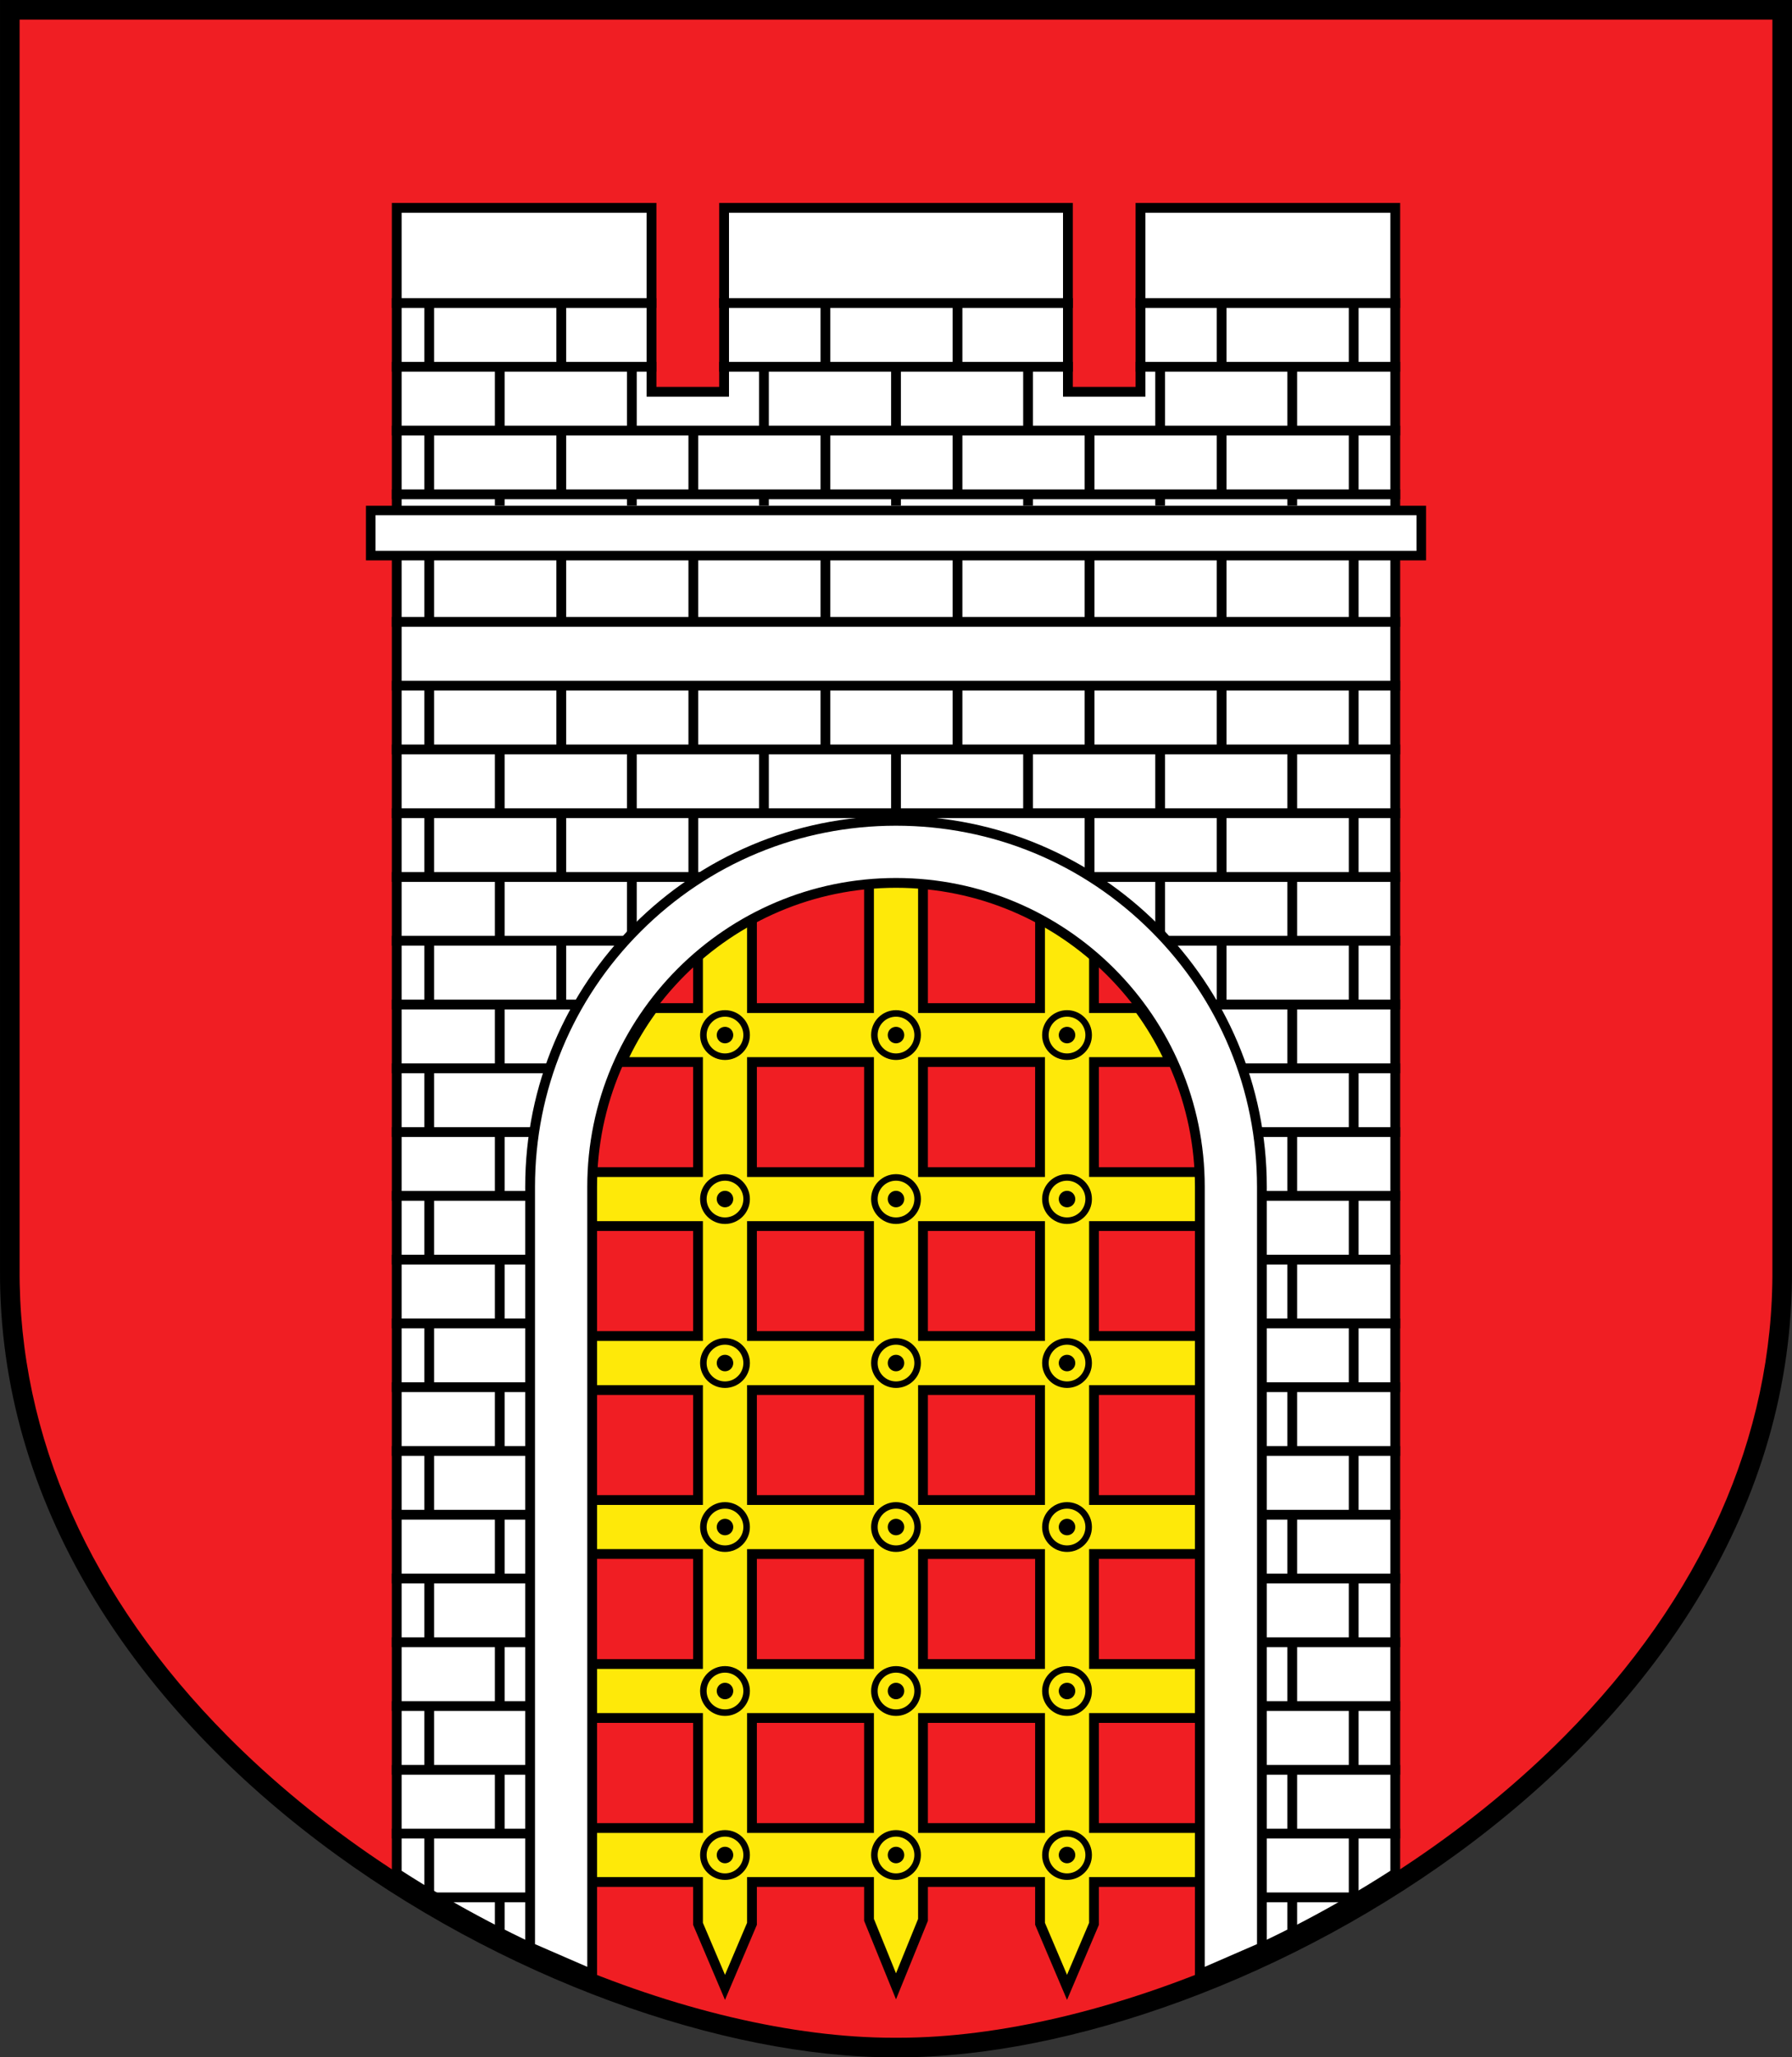 <?xml version="1.0" encoding="utf-8"?>
<svg enable-background="new -77.625 -84.225 548.882 629.999" height="629.999" version="1.1" viewBox="-77.625 -84.225 548.882 629.999" width="548.882" xmlns="http://www.w3.org/2000/svg">
	<rect x="-77.625" y="-84.225" width="548.882" height="629.999" fill="#333333" stroke="none"/>
	<g>
		<path d="m195.958 542.774c-30.948.001-67.934-8.709-104.144-24.524-38.881-16.982-74.104-40.735-101.861-68.692-42.62-42.927-64.948-93.162-64.572-145.273v-385.51h542.872v385.487c.378 52.128-21.948 102.358-64.563 145.284-27.757 27.959-62.98 51.715-101.864 68.699-36.212 15.817-73.199 24.528-104.148 24.528h-1.72z" fill="#f01e23"/>
		<path d="m465.252-78.225v382.531c.372 51.288-21.652 100.781-63.692 143.127-27.493 27.692-62.396 51.229-100.936 68.063-35.843 15.656-72.403 24.278-102.948 24.278l-.829-.002h-.031-.031l-.828.002c-30.544 0-67.104-8.621-102.945-24.275-38.539-16.833-73.441-40.367-100.934-68.06-42.042-42.346-64.068-91.841-63.698-143.177v-382.487zm6-6h-548.872v388.487c-1.051 145.713 169.925 241.512 273.577 241.512.286 0 .575-.001.859-.002.291.002.567.002.859.002 103.652 0 274.633-95.808 273.576-241.512v-388.487z"/>
	</g>
	<g>
		<path d="m101.512 519.481c-19.974-8.12-39.342-18.21-57.618-30.017v-510.035h78.037v56.313h22.232v-56.313h105.307v56.313h22.231v-56.313h78.038v510.034c-18.256 11.792-37.624 21.882-57.618 30.018v-240.281c0-52.551-42.754-95.305-95.305-95.305s-95.305 42.753-95.305 95.305v240.281z" fill="#fff"/>
		<path d="m348.24-19.071v507.715c-17.345 11.146-35.691 20.752-54.618 28.598v-238.042c0-53.378-43.427-96.805-96.805-96.805s-96.805 43.426-96.805 96.805v238.045c-18.907-7.832-37.255-17.439-54.618-28.599v-507.717h75.037v53.313 3h3 19.232 3v-3-53.313h102.307v53.313 3h3 19.231 3v-3-53.313zm3-3h-81.038v56.313h-19.232v-56.313h-108.306v56.313h-19.232v-56.313h-81.037v512.351c14.433 9.372 35.156 21.265 60.618 31.423v-242.503c0-51.807 41.998-93.805 93.805-93.805 51.808 0 93.805 41.998 93.805 93.805v242.502c25.557-10.206 46.249-22.095 60.618-31.424v-512.349z"/>
	</g>
	<g stroke="#000" stroke-width="3">
		<path d="m42.395 106.212h308.845" fill="#fff"/>
		<path d="m42.395 125.741h308.845" fill="#fff"/>
		<path d="m42.395 145.27h308.845" fill="#fff"/>
		<path d="m42.395 164.799h308.845" fill="#fff"/>
		<path d="m208.803 184.328h142.437" fill="#fff"/>
		<path d="m42.395 184.328h140.602" fill="#fff"/>
		<path d="m255.49 203.856h95.75" fill="#fff"/>
		<path d="m42.395 203.856h95.414" fill="#fff"/>
		<path d="m270.202 8.567h81.038" fill="#fff"/>
		<path d="m142.664 8.567h108.306" fill="#fff"/>
		<path d="m42.395 8.567h81.036" fill="#fff"/>
		<path d="m270.202 28.096h81.038" fill="#fff"/>
		<path d="m142.664 28.096h108.306" fill="#fff"/>
		<path d="m42.395 28.096h81.036" fill="#fff"/>
		<path d="m42.395 47.625h308.845" fill="#fff"/>
		<path d="m42.395 67.154h308.845" fill="#fff"/>
		<path d="m273.929 223.385h77.311" fill="#fff"/>
		<path d="m42.395 223.385h76.436" fill="#fff"/>
		<path d="m284.391 242.914h66.849" fill="#fff"/>
		<path d="m42.395 242.914h65.756" fill="#fff"/>
		<path d="m289.128 262.443h62.112" fill="#fff"/>
		<path d="m42.395 262.443h60.132" fill="#fff"/>
		<path d="m290.622 281.973h60.618" fill="#fff"/>
		<path d="m42.395 281.973h60.617" fill="#fff"/>
		<path d="m290.622 301.501h60.618" fill="#fff"/>
		<path d="m42.395 301.501h60.617" fill="#fff"/>
		<path d="m290.622 321.03h60.618" fill="#fff"/>
		<path d="m42.395 321.03h60.617" fill="#fff"/>
		<path d="m290.622 340.56h60.618" fill="#fff"/>
		<path d="m42.395 340.56h60.617" fill="#fff"/>
		<path d="m290.622 360.088h60.618" fill="#fff"/>
		<path d="m42.395 360.088h60.617" fill="#fff"/>
		<path d="m290.622 379.617h60.618" fill="#fff"/>
		<path d="m42.395 379.617h60.617" fill="#fff"/>
		<path d="m290.622 399.146h60.618" fill="#fff"/>
		<path d="m42.395 399.146h60.617" fill="#fff"/>
		<path d="m290.622 418.675h60.618" fill="#fff"/>
		<path d="m42.395 418.675h60.617" fill="#fff"/>
		<path d="m290.622 438.204h60.618" fill="#fff"/>
		<path d="m42.395 438.204h60.617" fill="#fff"/>
		<path d="m290.622 457.732h60.618" fill="#fff"/>
		<path d="m42.395 457.732h60.617" fill="#fff"/>
		<path d="m290.622 477.262h60.618" fill="#fff"/>
		<path d="m42.395 477.262h60.617" fill="#fff"/>
		<path d="m290.622 496.791h46.383" fill="#fff"/>
		<path d="m56.016 496.791h46.996" fill="#fff"/>
		<g fill="none">
			<path d="m196.816 47.625v-19.529"/>
			<path d="m156.364 47.625v-19.529"/>
			<path d="m115.911 47.625v-19.529"/>
			<path d="m75.458 47.625v-19.529"/>
			<path d="m237.269 47.625v-19.529"/>
			<path d="m277.721 47.625v-19.529"/>
			<path d="m318.174 47.625v-19.529"/>
			<path d="m215.649 28.096v-19.529"/>
			<path d="m175.195 28.096v-19.529"/>
			<path d="m94.29 28.096v-19.529"/>
			<path d="m53.836 28.096v-19.529"/>
			<path d="m296.553 28.096v-19.529"/>
			<path d="m337.005 28.096v-19.529"/>
			<path d="m215.649 67.154v-19.529"/>
			<path d="m175.195 67.154v-19.529"/>
			<path d="m134.742 67.154v-19.529"/>
			<path d="m94.29 67.154v-19.529"/>
			<path d="m53.836 67.154v-19.529"/>
			<path d="m256.1 67.154v-19.529"/>
			<path d="m296.553 67.154v-19.529"/>
			<path d="m337.005 67.154v-19.529"/>
			<path d="m215.649 106.212v-19.529"/>
			<path d="m175.195 106.212v-19.529"/>
			<path d="m134.742 106.212v-19.529"/>
			<path d="m94.29 106.212v-19.529"/>
			<path d="m53.836 106.212v-19.529"/>
			<path d="m256.1 106.212v-19.529"/>
			<path d="m296.553 106.212v-19.529"/>
			<path d="m337.005 106.212v-19.529"/>
			<path d="m215.649 145.27v-19.529"/>
			<path d="m175.195 145.27v-19.529"/>
			<path d="m134.742 145.27v-19.529"/>
			<path d="m94.29 145.27v-19.529"/>
			<path d="m53.836 145.27v-19.529"/>
			<path d="m256.1 145.27v-19.529"/>
			<path d="m296.553 145.27v-19.529"/>
			<path d="m337.005 145.27v-19.529"/>
			<path d="m134.742 184.328v-19.529"/>
			<path d="m94.29 184.328v-19.529"/>
			<path d="m53.836 184.328v-19.529"/>
			<path d="m256.1 184.328v-19.529"/>
			<path d="m296.553 184.328v-19.529"/>
			<path d="m337.005 184.328v-19.529"/>
			<path d="m94.29 223.385v-19.529"/>
			<path d="m53.836 223.385v-19.529"/>
			<path d="m296.553 223.385v-19.529"/>
			<path d="m337.005 223.385v-19.529"/>
			<path d="m53.836 262.443v-19.529"/>
			<path d="m337.005 262.443v-19.529"/>
			<path d="m53.836 301.501v-19.528"/>
			<path d="m337.005 301.501v-19.528"/>
			<path d="m53.836 340.405v-19.529"/>
			<path d="m337.005 340.405v-19.529"/>
			<path d="m53.836 379.617v-19.529"/>
			<path d="m337.005 379.617v-19.529"/>
			<path d="m53.836 418.675v-19.529"/>
			<path d="m337.005 418.675v-19.529"/>
			<path d="m53.836 457.732v-19.528"/>
			<path d="m337.005 457.732v-19.528"/>
			<path d="m53.836 496.791v-19.529"/>
			<path d="m337.005 496.791v-19.529"/>
			<path d="m196.816 70.641v-3.487"/>
			<path d="m156.364 70.641v-3.487"/>
			<path d="m115.911 70.641v-3.487"/>
			<path d="m75.458 70.641v-3.487"/>
			<path d="m237.269 70.641v-3.487"/>
			<path d="m277.721 70.641v-3.487"/>
			<path d="m318.174 70.641v-3.487"/>
			<path d="m196.816 164.799v-19.529"/>
			<path d="m156.364 164.799v-19.529"/>
			<path d="m115.911 164.799v-19.529"/>
			<path d="m75.458 164.799v-19.529"/>
			<path d="m237.269 164.799v-19.529"/>
			<path d="m277.721 164.799v-19.529"/>
			<path d="m318.174 164.799v-19.529"/>
			<path d="m115.911 203.856v-19.528"/>
			<path d="m75.458 203.856v-19.528"/>
			<path d="m277.721 203.856v-19.528"/>
			<path d="m318.174 203.856v-19.528"/>
			<path d="m75.458 242.144v-19.53"/>
			<path d="m318.174 242.144v-19.53"/>
			<path d="m75.458 281.973v-19.53"/>
			<path d="m318.174 281.973v-19.53"/>
			<path d="m75.458 321.03v-19.529"/>
			<path d="m318.174 321.03v-19.529"/>
			<path d="m75.458 360.088v-19.528"/>
			<path d="m318.174 360.088v-19.528"/>
			<path d="m75.458 399.146v-19.529"/>
			<path d="m318.174 399.146v-19.529"/>
			<path d="m75.458 438.204v-19.529"/>
			<path d="m318.174 438.204v-19.529"/>
			<path d="m75.458 477.262v-19.53"/>
			<path d="m318.174 477.262v-19.53"/>
			<path d="m75.458 508.359v-11.568"/>
			<path d="m318.174 507.167v-10.376"/>
		</g>
	</g>
	<g>
		<path d="m35.922 72.097h321.79v13.828h-321.79z" fill="#fff"/>
		<path d="m356.256 73.552v10.917h-318.879v-10.917h159.694zm2.911-2.911h-162.095-162.606v16.739h324.701z"/>
	</g>
	<g>
		<g>
			<path d="m240.933 504.897v-12.816h-35.852v11.605l-8.265 20.346-8.264-20.346v-11.605h-35.852v12.816l-8.265 19.45-8.265-19.45v-12.816h-36.354v-16.528h36.356v-33.688h-36.356v-16.527h36.356v-33.688h-36.356v-16.53h36.356v-33.688h-36.356v-16.529h36.356v-33.688h-36.356v-12.015c0-1.395.041-2.854.128-4.513h36.228v-33.688h-23.403c2.651-5.823 5.912-11.371 9.716-16.529h13.687v-22.188c5.069-4.422 10.617-8.285 16.529-11.508v33.695h35.852v-44.563c2.757-.245 5.531-.369 8.264-.369 2.734 0 5.508.124 8.265.369v44.563h35.852v-33.695c5.909 3.222 11.458 7.084 16.529 11.508v22.188h13.688c3.805 5.158 7.065 10.707 9.716 16.529h-23.403v33.688h37.57c.086 1.651.127 3.111.127 4.513v12.015h-37.697v33.688h37.697v16.529h-37.697v33.688h37.697v16.528h-37.697v33.688h37.697v16.527h-37.697v33.688h37.697v16.528h-37.697v12.816l-8.265 19.45zm-35.851-29.344h35.852v-33.688h-35.852zm-52.381 0h35.852v-33.688h-35.852zm52.381-50.216h35.852v-33.688h-35.852zm-52.381 0h35.852v-33.688h-35.852zm52.381-50.217h35.852v-33.688h-35.852zm-52.381 0h35.852v-33.688h-35.852zm52.381-50.217h35.852v-33.688h-35.852zm-52.381 0h35.852v-33.688h-35.852zm52.381-50.215h35.852v-33.688h-35.852zm-52.381 0h35.852v-33.688h-35.852z" fill="#fee909"/>
			<path d="m196.817 181.038c2.238 0 4.504.084 6.765.251v41.68 3h3 32.852 3v-3-29.628c4.792 2.789 9.323 6.013 13.529 9.626v20.002 3h3 11.426c3.093 4.268 5.81 8.799 8.113 13.529h-19.539-3v3 30.688 3h3 34.637c.041 1.063.061 2.053.061 3.013v10.515h-34.697-3v3 30.688 3h3 34.697v13.529h-34.697-3v3 30.688 3h3 34.697v13.528h-34.697-3v3 30.688 3h3 34.697v13.527h-34.697-3v3 30.688 3h3 34.697v13.528h-34.697-3v3 11.011l-6.765 15.921-6.765-15.921v-11.011-3h-3-32.852-3v3 9.813l-6.765 16.653-6.764-16.653v-9.813-3h-3-32.852-3v3 11.011l-6.765 15.921-6.765-15.921v-11.011-3h-3-33.356v-13.528h33.356 3v-3-30.688-3h-3-33.356v-13.527h33.356 3v-3-30.688-3h-3-33.356v-13.527h33.356 3v-3-30.688-3h-3-33.356v-13.529h33.356 3v-3-30.688-3h-3-33.356v-10.515c0-.957.02-1.946.061-3.013h33.295 3v-3-30.688-3h-3-19.539c2.304-4.73 5.021-9.263 8.113-13.529h11.426 3v-3-20.002c4.204-3.612 8.736-6.836 13.529-9.626v29.629 3h3 32.852 3v-3-41.68c2.262-.168 4.528-.253 6.765-.253m6.765 95.15h3 32.852 3v-3-30.688-3h-3-32.852-3v3 30.688zm-52.381 0h3 32.852 3v-3-30.688-3h-3-32.852-3v3 30.688zm52.381 50.215h3 32.852 3v-3-30.688-3h-3-32.852-3v3 30.688zm-52.381 0h3 32.852 3v-3-30.688-3h-3-32.852-3v3 30.688zm52.381 50.217h3 32.852 3v-3-30.688-3h-3-32.852-3v3 30.688zm-52.381 0h3 32.852 3v-3-30.688-3h-3-32.852-3v3 30.688zm52.381 50.217h3 32.852 3v-3-30.688-3h-3-32.852-3v3 30.688zm-52.381 0h3 32.852 3v-3-30.688-3h-3-32.852-3v3 30.688zm52.381 50.216h3 32.852 3v-3-30.688-3h-3-32.852-3v3 30.688zm-52.381 0h3 32.852 3v-3-30.688-3h-3-32.852-3v3 30.688zm45.616-299.015c-3.298 0-6.554.174-9.764.506v44.426h-32.852v-34.684c-7.077 3.617-13.634 8.098-19.529 13.317v21.366h-12.941c-4.496 5.994-8.289 12.545-11.262 19.529h24.203v30.688h-36.143c-.126 1.99-.213 3.991-.213 6.013v13.515h36.356v30.688h-36.356v19.529h36.356v30.688h-36.356v19.528h36.356v30.688h-36.356v19.527h36.356v30.688h-36.356v19.528h36.356v11.622l9.765 22.98 9.765-22.98v-11.622h32.852v10.398l9.764 24.039 9.765-24.039v-10.398h32.852v11.622l9.765 22.98 9.765-22.98v-11.622h37.697v-19.528h-37.697v-30.688h37.697v-19.527h-37.697v-30.688h37.697v-19.527h-37.697v-30.688h37.697v-19.529h-37.697v-30.688h37.697v-13.515c0-2.021-.086-4.022-.212-6.013h-37.485v-30.688h24.202c-2.972-6.984-6.765-13.535-11.261-19.529h-12.941v-21.366c-5.896-5.22-12.452-9.701-19.529-13.317v34.684h-32.852v-44.426c-3.211-.333-6.469-.507-9.767-.507zm9.765 95.15v-30.688h32.852v30.688zm-52.381 0v-30.688h32.852v30.688zm52.381 50.215v-30.688h32.852v30.688zm-52.381 0v-30.688h32.852v30.688zm52.381 50.217v-30.688h32.852v30.688zm-52.381 0v-30.688h32.852v30.688zm52.381 50.217v-30.688h32.852v30.688zm-52.381 0v-30.688h32.852v30.688zm52.381 50.216v-30.688h32.852v30.688zm-52.381 0v-30.688h32.852v30.688z"/>
		</g>
		<g>
			<circle cx="144.437" cy="232.734" fill="none" r="6.627" stroke="#000" stroke-miterlimit="10" stroke-width="2"/>
			<circle cx="144.437" cy="232.734" r="2.529"/>
		</g>
		<g>
			<circle cx="144.437" cy="282.952" fill="none" r="6.627" stroke="#000" stroke-miterlimit="10" stroke-width="2"/>
			<circle cx="144.437" cy="282.952" r="2.529"/>
		</g>
		<g>
			<circle cx="144.437" cy="333.169" fill="none" r="6.627" stroke="#000" stroke-miterlimit="10" stroke-width="2"/>
			<circle cx="144.437" cy="333.169" r="2.529"/>
		</g>
		<g>
			<circle cx="144.437" cy="383.385" fill="none" r="6.627" stroke="#000" stroke-miterlimit="10" stroke-width="2"/>
			<circle cx="144.437" cy="383.385" r="2.529"/>
		</g>
		<g>
			<circle cx="144.437" cy="433.601" fill="none" r="6.627" stroke="#000" stroke-miterlimit="10" stroke-width="2"/>
			<circle cx="144.437" cy="433.601" r="2.529"/>
		</g>
		<g>
			<circle cx="144.437" cy="483.818" fill="none" r="6.627" stroke="#000" stroke-miterlimit="10" stroke-width="2"/>
			<circle cx="144.437" cy="483.818" r="2.529"/>
		</g>
		<g>
			<circle cx="249.198" cy="282.952" fill="none" r="6.627" stroke="#000" stroke-miterlimit="10" stroke-width="2"/>
			<circle cx="249.197" cy="282.952" r="2.53"/>
		</g>
		<g>
			<circle cx="249.198" cy="333.169" fill="none" r="6.627" stroke="#000" stroke-miterlimit="10" stroke-width="2"/>
			<circle cx="249.197" cy="333.169" r="2.53"/>
		</g>
		<g>
			<circle cx="249.198" cy="383.385" fill="none" r="6.627" stroke="#000" stroke-miterlimit="10" stroke-width="2"/>
			<circle cx="249.197" cy="383.385" r="2.53"/>
		</g>
		<g>
			<circle cx="249.198" cy="433.601" fill="none" r="6.627" stroke="#000" stroke-miterlimit="10" stroke-width="2"/>
			<circle cx="249.197" cy="433.601" r="2.53"/>
		</g>
		<g>
			<circle cx="249.198" cy="483.818" fill="none" r="6.627" stroke="#000" stroke-miterlimit="10" stroke-width="2"/>
			<circle cx="249.197" cy="483.818" r="2.53"/>
		</g>
		<g>
			<circle cx="196.817" cy="282.952" fill="none" r="6.627" stroke="#000" stroke-miterlimit="10" stroke-width="2"/>
			<circle cx="196.816" cy="282.952" r="2.529"/>
		</g>
		<g>
			<circle cx="196.817" cy="333.169" fill="none" r="6.627" stroke="#000" stroke-miterlimit="10" stroke-width="2"/>
			<circle cx="196.816" cy="333.169" r="2.529"/>
		</g>
		<g>
			<circle cx="196.817" cy="383.385" fill="none" r="6.627" stroke="#000" stroke-miterlimit="10" stroke-width="2"/>
			<circle cx="196.816" cy="383.385" r="2.529"/>
		</g>
		<g>
			<circle cx="196.817" cy="433.601" fill="none" r="6.627" stroke="#000" stroke-miterlimit="10" stroke-width="2"/>
			<circle cx="196.816" cy="433.601" r="2.529"/>
		</g>
		<g>
			<circle cx="196.817" cy="483.818" fill="none" r="6.627" stroke="#000" stroke-miterlimit="10" stroke-width="2"/>
			<circle cx="196.816" cy="483.818" r="2.529"/>
		</g>
		<g>
			<circle cx="249.198" cy="232.734" fill="none" r="6.627" stroke="#000" stroke-miterlimit="10" stroke-width="2"/>
			<circle cx="249.197" cy="232.734" r="2.53"/>
		</g>
		<g>
			<circle cx="196.817" cy="232.734" fill="none" r="6.627" stroke="#000" stroke-miterlimit="10" stroke-width="2"/>
			<circle cx="196.816" cy="232.734" r="2.529"/>
		</g>
	</g>
	<g>
		<path d="m84.742 512.095v-232.895c0-61.798 50.276-112.075 112.075-112.075s112.075 50.276 112.075 112.075v232.892l-19.01 8.263v-241.155c0-51.316-41.749-93.064-93.065-93.064s-93.064 41.749-93.064 93.064v241.154z" fill="#fff"/>
		<path d="m196.817 168.625c29.535 0 57.304 11.502 78.188 32.387s32.387 48.653 32.387 78.188v231.908l-16.01 6.958v-238.866c0-52.143-42.422-94.564-94.565-94.564s-94.564 42.421-94.564 94.564v238.867l-16.01-6.957v-231.91c0-29.535 11.502-57.303 32.387-78.188s48.652-32.387 78.187-32.387m0-3c-62.725 0-113.575 50.849-113.575 113.575v233.878l22.01 9.563v-243.441c0-50.488 41.076-91.564 91.564-91.564s91.565 41.076 91.565 91.564v243.441l22.01-9.566v-233.875c.001-62.725-50.849-113.575-113.574-113.575z"/>
	</g>
</svg>
